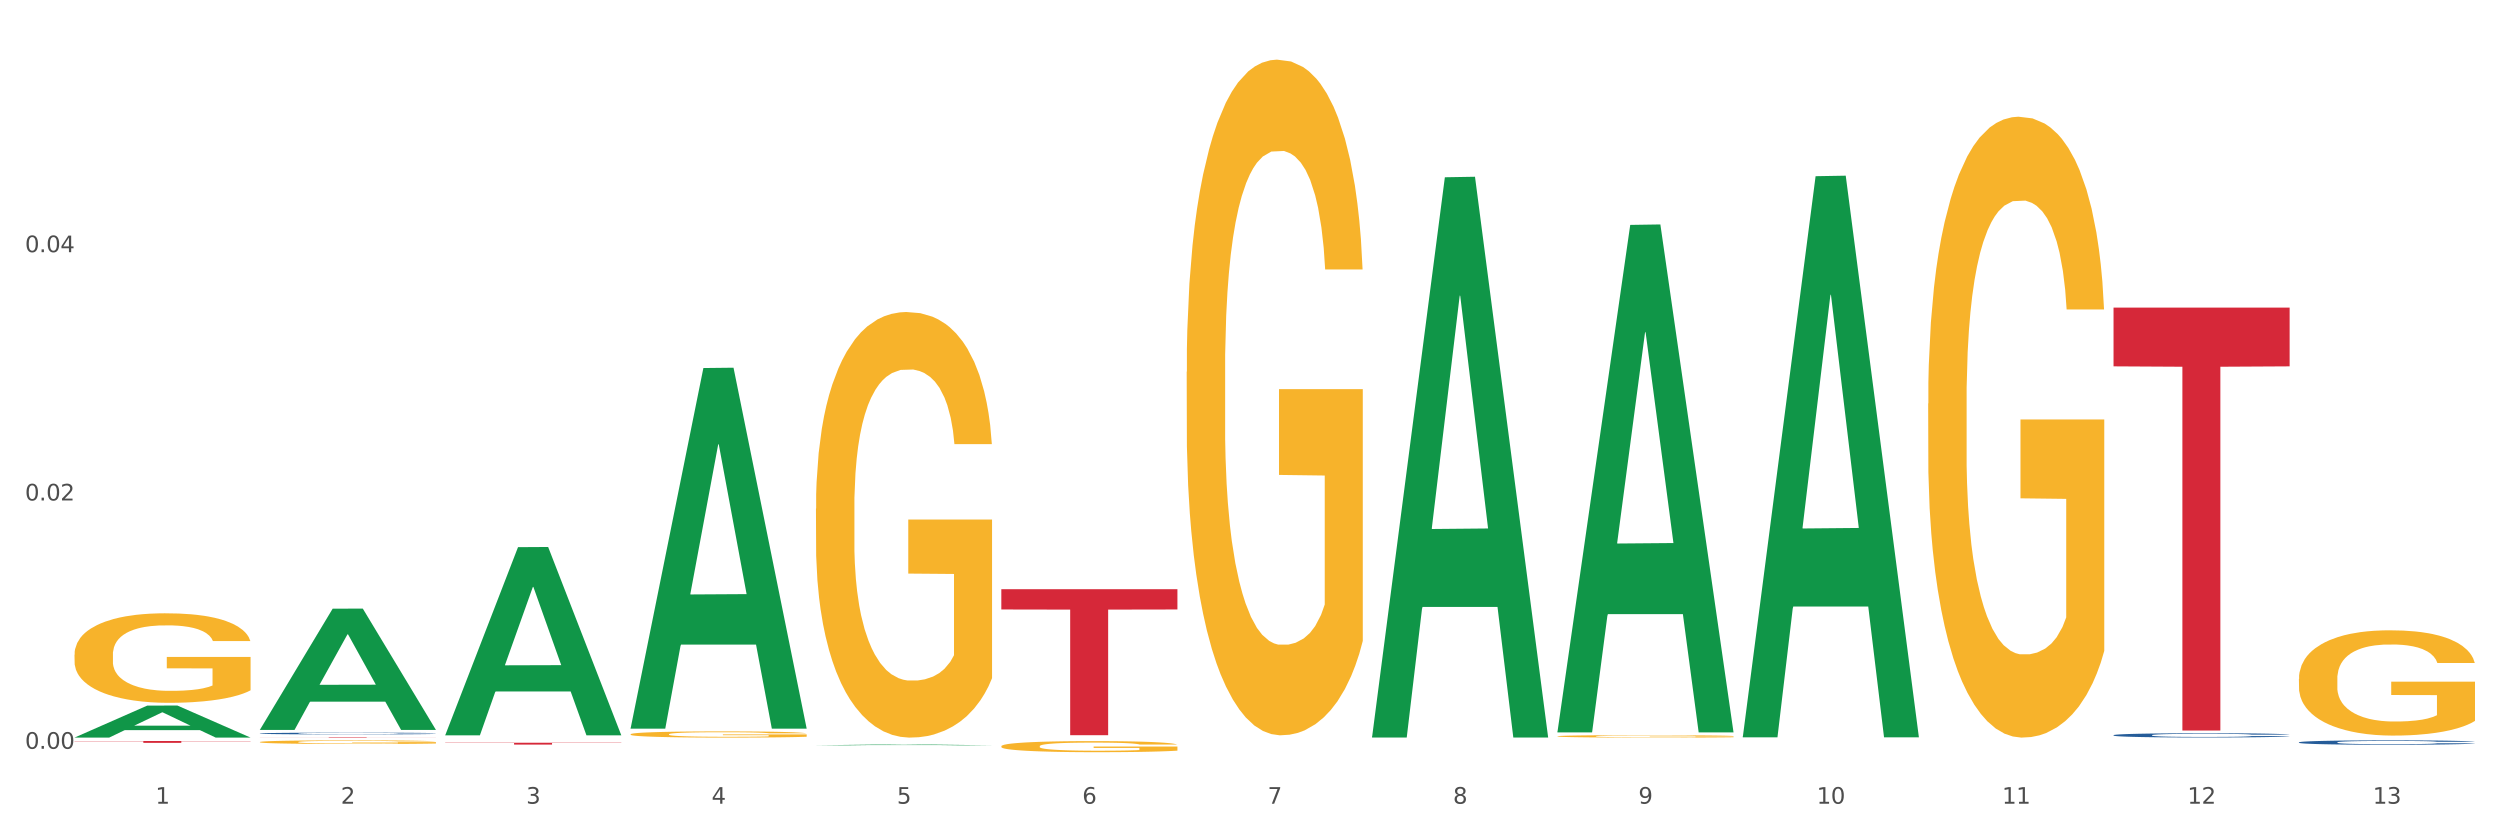 <?xml version="1.0" encoding="utf-8" standalone="no"?>
<!DOCTYPE svg PUBLIC "-//W3C//DTD SVG 1.1//EN"
  "http://www.w3.org/Graphics/SVG/1.1/DTD/svg11.dtd">
<svg xmlns:xlink="http://www.w3.org/1999/xlink" width="1080pt" height="360pt" viewBox="0 0 1080 360" xmlns="http://www.w3.org/2000/svg" version="1.1">
 <rect x="0" y="0" width="1080" height="360" fill="#333333" stroke="none"/>
 <defs>
  <style type="text/css">*{stroke-linejoin: round; stroke-linecap: butt}</style>
 </defs>
 <g id="figure_1">
  <g id="patch_1">
   <path d="M 0 360 
L 1080 360 
L 1080 0 
L 0 0 
z
" style="fill: #ffffff; stroke: #ffffff; stroke-linejoin: miter"/>
  </g>
  <g id="axes_1">
   <g id="matplotlib.axis_1">
    <g id="xtick_1">
     <g id="text_1">
      <!-- 1 -->
      <g style="fill: #4d4d4d" transform="translate(67.159 347.204) scale(0.096 -0.096)">
       <defs>
        <path id="DejaVuSans-31" d="M 794 531 
L 1825 531 
L 1825 4091 
L 703 3866 
L 703 4441 
L 1819 4666 
L 2450 4666 
L 2450 531 
L 3481 531 
L 3481 0 
L 794 0 
L 794 531 
z
" transform="scale(0.016)"/>
       </defs>
       <use xlink:href="#DejaVuSans-31"/>
      </g>
     </g>
    </g>
    <g id="xtick_2">
     <g id="text_2">
      <!-- 2 -->
      <g style="fill: #4d4d4d" transform="translate(147.238 347.204) scale(0.096 -0.096)">
       <defs>
        <path id="DejaVuSans-32" d="M 1228 531 
L 3431 531 
L 3431 0 
L 469 0 
L 469 531 
Q 828 903 1448 1529 
Q 2069 2156 2228 2338 
Q 2531 2678 2651 2914 
Q 2772 3150 2772 3378 
Q 2772 3750 2511 3984 
Q 2250 4219 1831 4219 
Q 1534 4219 1204 4116 
Q 875 4013 500 3803 
L 500 4441 
Q 881 4594 1212 4672 
Q 1544 4750 1819 4750 
Q 2544 4750 2975 4387 
Q 3406 4025 3406 3419 
Q 3406 3131 3298 2873 
Q 3191 2616 2906 2266 
Q 2828 2175 2409 1742 
Q 1991 1309 1228 531 
z
" transform="scale(0.016)"/>
       </defs>
       <use xlink:href="#DejaVuSans-32"/>
      </g>
     </g>
    </g>
    <g id="xtick_3">
     <g id="text_3">
      <!-- 3 -->
      <g style="fill: #4d4d4d" transform="translate(227.317 347.204) scale(0.096 -0.096)">
       <defs>
        <path id="DejaVuSans-33" d="M 2597 2516 
Q 3050 2419 3304 2112 
Q 3559 1806 3559 1356 
Q 3559 666 3084 287 
Q 2609 -91 1734 -91 
Q 1441 -91 1130 -33 
Q 819 25 488 141 
L 488 750 
Q 750 597 1062 519 
Q 1375 441 1716 441 
Q 2309 441 2620 675 
Q 2931 909 2931 1356 
Q 2931 1769 2642 2001 
Q 2353 2234 1838 2234 
L 1294 2234 
L 1294 2753 
L 1863 2753 
Q 2328 2753 2575 2939 
Q 2822 3125 2822 3475 
Q 2822 3834 2567 4026 
Q 2313 4219 1838 4219 
Q 1578 4219 1281 4162 
Q 984 4106 628 3988 
L 628 4550 
Q 988 4650 1302 4700 
Q 1616 4750 1894 4750 
Q 2613 4750 3031 4423 
Q 3450 4097 3450 3541 
Q 3450 3153 3228 2886 
Q 3006 2619 2597 2516 
z
" transform="scale(0.016)"/>
       </defs>
       <use xlink:href="#DejaVuSans-33"/>
      </g>
     </g>
    </g>
    <g id="xtick_4">
     <g id="text_4">
      <!-- 4 -->
      <g style="fill: #4d4d4d" transform="translate(307.396 347.204) scale(0.096 -0.096)">
       <defs>
        <path id="DejaVuSans-34" d="M 2419 4116 
L 825 1625 
L 2419 1625 
L 2419 4116 
z
M 2253 4666 
L 3047 4666 
L 3047 1625 
L 3713 1625 
L 3713 1100 
L 3047 1100 
L 3047 0 
L 2419 0 
L 2419 1100 
L 313 1100 
L 313 1709 
L 2253 4666 
z
" transform="scale(0.016)"/>
       </defs>
       <use xlink:href="#DejaVuSans-34"/>
      </g>
     </g>
    </g>
    <g id="xtick_5">
     <g id="text_5">
      <!-- 5 -->
      <g style="fill: #4d4d4d" transform="translate(387.475 347.204) scale(0.096 -0.096)">
       <defs>
        <path id="DejaVuSans-35" d="M 691 4666 
L 3169 4666 
L 3169 4134 
L 1269 4134 
L 1269 2991 
Q 1406 3038 1543 3061 
Q 1681 3084 1819 3084 
Q 2600 3084 3056 2656 
Q 3513 2228 3513 1497 
Q 3513 744 3044 326 
Q 2575 -91 1722 -91 
Q 1428 -91 1123 -41 
Q 819 9 494 109 
L 494 744 
Q 775 591 1075 516 
Q 1375 441 1709 441 
Q 2250 441 2565 725 
Q 2881 1009 2881 1497 
Q 2881 1984 2565 2268 
Q 2250 2553 1709 2553 
Q 1456 2553 1204 2497 
Q 953 2441 691 2322 
L 691 4666 
z
" transform="scale(0.016)"/>
       </defs>
       <use xlink:href="#DejaVuSans-35"/>
      </g>
     </g>
    </g>
    <g id="xtick_6">
     <g id="text_6">
      <!-- 6 -->
      <g style="fill: #4d4d4d" transform="translate(467.554 347.204) scale(0.096 -0.096)">
       <defs>
        <path id="DejaVuSans-36" d="M 2113 2584 
Q 1688 2584 1439 2293 
Q 1191 2003 1191 1497 
Q 1191 994 1439 701 
Q 1688 409 2113 409 
Q 2538 409 2786 701 
Q 3034 994 3034 1497 
Q 3034 2003 2786 2293 
Q 2538 2584 2113 2584 
z
M 3366 4563 
L 3366 3988 
Q 3128 4100 2886 4159 
Q 2644 4219 2406 4219 
Q 1781 4219 1451 3797 
Q 1122 3375 1075 2522 
Q 1259 2794 1537 2939 
Q 1816 3084 2150 3084 
Q 2853 3084 3261 2657 
Q 3669 2231 3669 1497 
Q 3669 778 3244 343 
Q 2819 -91 2113 -91 
Q 1303 -91 875 529 
Q 447 1150 447 2328 
Q 447 3434 972 4092 
Q 1497 4750 2381 4750 
Q 2619 4750 2861 4703 
Q 3103 4656 3366 4563 
z
" transform="scale(0.016)"/>
       </defs>
       <use xlink:href="#DejaVuSans-36"/>
      </g>
     </g>
    </g>
    <g id="xtick_7">
     <g id="text_7">
      <!-- 7 -->
      <g style="fill: #4d4d4d" transform="translate(547.634 347.204) scale(0.096 -0.096)">
       <defs>
        <path id="DejaVuSans-37" d="M 525 4666 
L 3525 4666 
L 3525 4397 
L 1831 0 
L 1172 0 
L 2766 4134 
L 525 4134 
L 525 4666 
z
" transform="scale(0.016)"/>
       </defs>
       <use xlink:href="#DejaVuSans-37"/>
      </g>
     </g>
    </g>
    <g id="xtick_8">
     <g id="text_8">
      <!-- 8 -->
      <g style="fill: #4d4d4d" transform="translate(627.713 347.204) scale(0.096 -0.096)">
       <defs>
        <path id="DejaVuSans-38" d="M 2034 2216 
Q 1584 2216 1326 1975 
Q 1069 1734 1069 1313 
Q 1069 891 1326 650 
Q 1584 409 2034 409 
Q 2484 409 2743 651 
Q 3003 894 3003 1313 
Q 3003 1734 2745 1975 
Q 2488 2216 2034 2216 
z
M 1403 2484 
Q 997 2584 770 2862 
Q 544 3141 544 3541 
Q 544 4100 942 4425 
Q 1341 4750 2034 4750 
Q 2731 4750 3128 4425 
Q 3525 4100 3525 3541 
Q 3525 3141 3298 2862 
Q 3072 2584 2669 2484 
Q 3125 2378 3379 2068 
Q 3634 1759 3634 1313 
Q 3634 634 3220 271 
Q 2806 -91 2034 -91 
Q 1263 -91 848 271 
Q 434 634 434 1313 
Q 434 1759 690 2068 
Q 947 2378 1403 2484 
z
M 1172 3481 
Q 1172 3119 1398 2916 
Q 1625 2713 2034 2713 
Q 2441 2713 2670 2916 
Q 2900 3119 2900 3481 
Q 2900 3844 2670 4047 
Q 2441 4250 2034 4250 
Q 1625 4250 1398 4047 
Q 1172 3844 1172 3481 
z
" transform="scale(0.016)"/>
       </defs>
       <use xlink:href="#DejaVuSans-38"/>
      </g>
     </g>
    </g>
    <g id="xtick_9">
     <g id="text_9">
      <!-- 9 -->
      <g style="fill: #4d4d4d" transform="translate(707.792 347.204) scale(0.096 -0.096)">
       <defs>
        <path id="DejaVuSans-39" d="M 703 97 
L 703 672 
Q 941 559 1184 500 
Q 1428 441 1663 441 
Q 2288 441 2617 861 
Q 2947 1281 2994 2138 
Q 2813 1869 2534 1725 
Q 2256 1581 1919 1581 
Q 1219 1581 811 2004 
Q 403 2428 403 3163 
Q 403 3881 828 4315 
Q 1253 4750 1959 4750 
Q 2769 4750 3195 4129 
Q 3622 3509 3622 2328 
Q 3622 1225 3098 567 
Q 2575 -91 1691 -91 
Q 1453 -91 1209 -44 
Q 966 3 703 97 
z
M 1959 2075 
Q 2384 2075 2632 2365 
Q 2881 2656 2881 3163 
Q 2881 3666 2632 3958 
Q 2384 4250 1959 4250 
Q 1534 4250 1286 3958 
Q 1038 3666 1038 3163 
Q 1038 2656 1286 2365 
Q 1534 2075 1959 2075 
z
" transform="scale(0.016)"/>
       </defs>
       <use xlink:href="#DejaVuSans-39"/>
      </g>
     </g>
    </g>
    <g id="xtick_10">
     <g id="text_10">
      <!-- 10 -->
      <g style="fill: #4d4d4d" transform="translate(784.817 347.204) scale(0.096 -0.096)">
       <defs>
        <path id="DejaVuSans-30" d="M 2034 4250 
Q 1547 4250 1301 3770 
Q 1056 3291 1056 2328 
Q 1056 1369 1301 889 
Q 1547 409 2034 409 
Q 2525 409 2770 889 
Q 3016 1369 3016 2328 
Q 3016 3291 2770 3770 
Q 2525 4250 2034 4250 
z
M 2034 4750 
Q 2819 4750 3233 4129 
Q 3647 3509 3647 2328 
Q 3647 1150 3233 529 
Q 2819 -91 2034 -91 
Q 1250 -91 836 529 
Q 422 1150 422 2328 
Q 422 3509 836 4129 
Q 1250 4750 2034 4750 
z
" transform="scale(0.016)"/>
       </defs>
       <use xlink:href="#DejaVuSans-31"/>
       <use xlink:href="#DejaVuSans-30" transform="translate(63.623 0)"/>
      </g>
     </g>
    </g>
    <g id="xtick_11">
     <g id="text_11">
      <!-- 11 -->
      <g style="fill: #4d4d4d" transform="translate(864.896 347.204) scale(0.096 -0.096)">
       <use xlink:href="#DejaVuSans-31"/>
       <use xlink:href="#DejaVuSans-31" transform="translate(63.623 0)"/>
      </g>
     </g>
    </g>
    <g id="xtick_12">
     <g id="text_12">
      <!-- 12 -->
      <g style="fill: #4d4d4d" transform="translate(944.975 347.204) scale(0.096 -0.096)">
       <use xlink:href="#DejaVuSans-31"/>
       <use xlink:href="#DejaVuSans-32" transform="translate(63.623 0)"/>
      </g>
     </g>
    </g>
    <g id="xtick_13">
     <g id="text_13">
      <!-- 13 -->
      <g style="fill: #4d4d4d" transform="translate(1025.054 347.204) scale(0.096 -0.096)">
       <use xlink:href="#DejaVuSans-31"/>
       <use xlink:href="#DejaVuSans-33" transform="translate(63.623 0)"/>
      </g>
     </g>
    </g>
    <g id="xtick_14"/>
    <g id="xtick_15"/>
    <g id="xtick_16"/>
    <g id="xtick_17"/>
    <g id="xtick_18"/>
    <g id="xtick_19"/>
    <g id="xtick_20"/>
    <g id="xtick_21"/>
    <g id="xtick_22"/>
    <g id="xtick_23"/>
    <g id="xtick_24"/>
    <g id="xtick_25"/>
   </g>
   <g id="matplotlib.axis_2">
    <g id="ytick_1">
     <g id="text_14">
      <!-- 0.00 -->
      <g style="fill: #4d4d4d" transform="translate(10.8 323.473) scale(0.096 -0.096)">
       <defs>
        <path id="DejaVuSans-2e" d="M 684 794 
L 1344 794 
L 1344 0 
L 684 0 
L 684 794 
z
" transform="scale(0.016)"/>
       </defs>
       <use xlink:href="#DejaVuSans-30"/>
       <use xlink:href="#DejaVuSans-2e" transform="translate(63.623 0)"/>
       <use xlink:href="#DejaVuSans-30" transform="translate(95.41 0)"/>
       <use xlink:href="#DejaVuSans-30" transform="translate(159.033 0)"/>
      </g>
     </g>
    </g>
    <g id="ytick_2">
     <g id="text_15">
      <!-- 0.02 -->
      <g style="fill: #4d4d4d" transform="translate(10.8 216.208) scale(0.096 -0.096)">
       <use xlink:href="#DejaVuSans-30"/>
       <use xlink:href="#DejaVuSans-2e" transform="translate(63.623 0)"/>
       <use xlink:href="#DejaVuSans-30" transform="translate(95.41 0)"/>
       <use xlink:href="#DejaVuSans-32" transform="translate(159.033 0)"/>
      </g>
     </g>
    </g>
    <g id="ytick_3">
     <g id="text_16">
      <!-- 0.04 -->
      <g style="fill: #4d4d4d" transform="translate(10.8 108.943) scale(0.096 -0.096)">
       <use xlink:href="#DejaVuSans-30"/>
       <use xlink:href="#DejaVuSans-2e" transform="translate(63.623 0)"/>
       <use xlink:href="#DejaVuSans-30" transform="translate(95.41 0)"/>
       <use xlink:href="#DejaVuSans-34" transform="translate(159.033 0)"/>
      </g>
     </g>
    </g>
    <g id="ytick_4"/>
    <g id="ytick_5"/>
    <g id="ytick_6"/>
   </g>
   <g id="PolyCollection_1">
    <path d="M 32.175 318.623 
L 32.253 318.61 
L 63.625 304.812 
L 76.644 304.799 
L 108.25 318.649 
L 93.192 318.649 
L 86.369 315.424 
L 53.978 315.424 
L 53.743 315.476 
L 47.155 318.649 
L 32.175 318.649 
L 32.175 318.623 
L 58.056 313.499 
L 82.291 313.486 
L 70.291 307.751 
L 70.134 307.725 
L 69.977 307.764 
L 57.978 313.486 
L 58.056 313.499 
L 32.175 318.623 
z
" clip-path="url(#p5b71a2a56b)" style="fill: #109648"/>
    <path d="M 272.412 317.205 
L 272.502 317.202 
L 272.502 317.114 
L 272.682 317.038 
L 273.58 316.854 
L 274.927 316.702 
L 275.915 316.621 
L 276.903 316.555 
L 278.071 316.488 
L 279.508 316.42 
L 282.113 316.319 
L 283.729 316.268 
L 285.705 316.214 
L 289.298 316.135 
L 291.903 316.091 
L 294.597 316.054 
L 298.998 316.01 
L 301.873 315.991 
L 304.926 315.976 
L 308.609 315.966 
L 311.393 315.964 
L 317.501 315.971 
L 322.71 315.993 
L 325.225 316.01 
L 328.458 316.04 
L 330.165 316.059 
L 332.949 316.098 
L 335.823 316.15 
L 337.799 316.194 
L 340.763 316.277 
L 343.009 316.361 
L 345.075 316.464 
L 346.152 316.535 
L 346.961 316.601 
L 347.679 316.677 
L 348.398 316.797 
L 332.231 316.797 
L 331.602 316.712 
L 330.614 316.631 
L 329.177 316.552 
L 327.919 316.503 
L 325.764 316.442 
L 323.788 316.403 
L 321.722 316.373 
L 319.207 316.349 
L 317.231 316.336 
L 314.447 316.327 
L 308.968 316.329 
L 305.286 316.349 
L 302.771 316.373 
L 301.154 316.395 
L 299.717 316.42 
L 298.1 316.454 
L 296.214 316.506 
L 294.867 316.552 
L 293.52 316.611 
L 292.442 316.67 
L 291.454 316.739 
L 290.645 316.812 
L 290.017 316.888 
L 289.478 316.981 
L 289.029 317.136 
L 289.029 317.472 
L 289.208 317.548 
L 289.657 317.648 
L 290.196 317.724 
L 291.094 317.815 
L 291.903 317.877 
L 293.43 317.965 
L 295.136 318.038 
L 296.483 318.085 
L 297.831 318.124 
L 300.166 318.178 
L 302.771 318.222 
L 305.016 318.249 
L 308.07 318.274 
L 310.136 318.284 
L 311.932 318.289 
L 316.333 318.289 
L 319.477 318.281 
L 322.98 318.264 
L 325.674 318.242 
L 327.919 318.215 
L 330.434 318.171 
L 332.051 318.129 
L 332.051 317.617 
L 312.291 317.614 
L 312.291 317.273 
L 348.488 317.273 
L 348.488 318.274 
L 346.961 318.325 
L 345.254 318.372 
L 343.458 318.414 
L 340.763 318.465 
L 337.53 318.514 
L 334.656 318.548 
L 331.602 318.578 
L 328.009 318.605 
L 323.339 318.629 
L 320.465 318.639 
L 316.872 318.647 
L 312.651 318.649 
L 308.968 318.644 
L 305.375 318.632 
L 301.603 318.61 
L 297.921 318.578 
L 295.136 318.546 
L 292.352 318.507 
L 289.388 318.455 
L 287.053 318.406 
L 285.256 318.362 
L 283.28 318.306 
L 281.125 318.232 
L 279.508 318.166 
L 278.071 318.097 
L 276.544 318.009 
L 275.466 317.933 
L 274.388 317.837 
L 273.76 317.766 
L 273.041 317.656 
L 272.502 317.501 
L 272.412 317.205 
z
" clip-path="url(#p5b71a2a56b)" style="fill: #f7b32b"/>
    <path d="M 352.492 219.747 
L 352.581 219.579 
L 352.581 213.534 
L 352.761 208.329 
L 353.659 195.735 
L 355.006 185.324 
L 355.994 179.783 
L 356.982 175.249 
L 358.15 170.716 
L 359.587 166.014 
L 362.192 159.129 
L 363.809 155.603 
L 365.785 151.909 
L 369.377 146.536 
L 371.982 143.513 
L 374.676 140.995 
L 379.078 137.972 
L 381.952 136.629 
L 385.005 135.621 
L 388.688 134.95 
L 391.472 134.782 
L 397.58 135.286 
L 402.789 136.797 
L 405.304 137.972 
L 408.538 139.987 
L 410.244 141.33 
L 413.028 144.017 
L 415.903 147.543 
L 417.879 150.566 
L 420.843 156.275 
L 423.088 161.984 
L 425.154 169.037 
L 426.232 173.906 
L 427.04 178.44 
L 427.758 183.645 
L 428.477 191.873 
L 412.31 191.873 
L 411.681 185.996 
L 410.693 180.455 
L 409.256 175.081 
L 407.999 171.723 
L 405.843 167.525 
L 403.867 164.839 
L 401.801 162.824 
L 399.286 161.144 
L 397.31 160.305 
L 394.526 159.633 
L 389.047 159.801 
L 385.365 161.144 
L 382.85 162.824 
L 381.233 164.335 
L 379.796 166.014 
L 378.179 168.365 
L 376.293 171.891 
L 374.946 175.081 
L 373.599 179.111 
L 372.521 183.141 
L 371.533 187.843 
L 370.724 192.88 
L 370.096 198.086 
L 369.557 204.467 
L 369.108 215.045 
L 369.108 238.05 
L 369.287 243.255 
L 369.737 250.14 
L 370.275 255.345 
L 371.174 261.558 
L 371.982 265.756 
L 373.509 271.801 
L 375.215 276.838 
L 376.563 280.029 
L 377.91 282.715 
L 380.245 286.409 
L 382.85 289.432 
L 385.095 291.279 
L 388.149 292.958 
L 390.215 293.63 
L 392.011 293.965 
L 396.412 293.965 
L 399.556 293.462 
L 403.059 292.286 
L 405.753 290.775 
L 407.999 288.928 
L 410.514 285.906 
L 412.13 283.051 
L 412.13 247.957 
L 392.37 247.789 
L 392.37 224.449 
L 428.567 224.449 
L 428.567 292.958 
L 427.04 296.484 
L 425.333 299.675 
L 423.537 302.529 
L 420.843 306.055 
L 417.609 309.414 
L 414.735 311.765 
L 411.681 313.78 
L 408.088 315.627 
L 403.418 317.306 
L 400.544 317.977 
L 396.951 318.481 
L 392.73 318.649 
L 389.047 318.313 
L 385.455 317.474 
L 381.682 315.962 
L 378 313.78 
L 375.215 311.597 
L 372.431 308.91 
L 369.467 305.384 
L 367.132 302.025 
L 365.335 299.003 
L 363.359 295.141 
L 361.204 290.103 
L 359.587 285.57 
L 358.15 280.868 
L 356.623 274.823 
L 355.545 269.618 
L 354.468 263.069 
L 353.839 258.2 
L 353.12 250.643 
L 352.581 240.065 
L 352.492 219.747 
z
" clip-path="url(#p5b71a2a56b)" style="fill: #f7b32b"/>
    <path d="M 432.571 322.373 
L 432.661 322.368 
L 432.661 322.211 
L 432.84 322.075 
L 433.738 321.747 
L 435.086 321.476 
L 436.074 321.331 
L 437.062 321.213 
L 438.229 321.095 
L 439.666 320.972 
L 442.271 320.793 
L 443.888 320.701 
L 445.864 320.605 
L 449.456 320.465 
L 452.061 320.386 
L 454.756 320.321 
L 459.157 320.242 
L 462.031 320.207 
L 465.085 320.181 
L 468.767 320.163 
L 471.551 320.159 
L 477.659 320.172 
L 482.868 320.211 
L 485.383 320.242 
L 488.617 320.294 
L 490.323 320.329 
L 493.108 320.399 
L 495.982 320.491 
L 497.958 320.57 
L 500.922 320.719 
L 503.167 320.867 
L 505.233 321.051 
L 506.311 321.178 
L 507.119 321.296 
L 507.838 321.432 
L 508.556 321.646 
L 492.389 321.646 
L 491.76 321.493 
L 490.772 321.349 
L 489.335 321.209 
L 488.078 321.121 
L 485.922 321.012 
L 483.946 320.942 
L 481.88 320.889 
L 479.366 320.846 
L 477.39 320.824 
L 474.605 320.806 
L 469.126 320.811 
L 465.444 320.846 
L 462.929 320.889 
L 461.312 320.929 
L 459.875 320.972 
L 458.258 321.034 
L 456.372 321.126 
L 455.025 321.209 
L 453.678 321.314 
L 452.6 321.419 
L 451.612 321.541 
L 450.804 321.673 
L 450.175 321.808 
L 449.636 321.974 
L 449.187 322.25 
L 449.187 322.849 
L 449.367 322.985 
L 449.816 323.164 
L 450.355 323.3 
L 451.253 323.462 
L 452.061 323.571 
L 453.588 323.729 
L 455.295 323.86 
L 456.642 323.943 
L 457.989 324.013 
L 460.324 324.109 
L 462.929 324.188 
L 465.174 324.236 
L 468.228 324.28 
L 470.294 324.298 
L 472.09 324.306 
L 476.491 324.306 
L 479.635 324.293 
L 483.138 324.263 
L 485.832 324.223 
L 488.078 324.175 
L 490.593 324.096 
L 492.209 324.022 
L 492.209 323.108 
L 472.45 323.103 
L 472.45 322.495 
L 508.646 322.495 
L 508.646 324.28 
L 507.119 324.372 
L 505.413 324.455 
L 503.616 324.529 
L 500.922 324.621 
L 497.688 324.709 
L 494.814 324.77 
L 491.76 324.823 
L 488.168 324.871 
L 483.497 324.914 
L 480.623 324.932 
L 477.03 324.945 
L 472.809 324.95 
L 469.126 324.941 
L 465.534 324.919 
L 461.761 324.879 
L 458.079 324.823 
L 455.295 324.766 
L 452.51 324.696 
L 449.546 324.604 
L 447.211 324.516 
L 445.415 324.438 
L 443.439 324.337 
L 441.283 324.206 
L 439.666 324.088 
L 438.229 323.965 
L 436.702 323.808 
L 435.625 323.672 
L 434.547 323.501 
L 433.918 323.374 
L 433.199 323.178 
L 432.661 322.902 
L 432.571 322.373 
z
" clip-path="url(#p5b71a2a56b)" style="fill: #f7b32b"/>
    <path d="M 512.65 160.647 
L 512.74 160.38 
L 512.74 150.783 
L 512.919 142.52 
L 513.818 122.526 
L 515.165 105.999 
L 516.153 97.202 
L 517.141 90.004 
L 518.308 82.807 
L 519.745 75.343 
L 522.35 64.413 
L 523.967 58.815 
L 525.943 52.95 
L 529.536 44.42 
L 532.14 39.621 
L 534.835 35.623 
L 539.236 30.824 
L 542.11 28.692 
L 545.164 27.092 
L 548.846 26.026 
L 551.631 25.759 
L 557.738 26.559 
L 562.948 28.958 
L 565.462 30.824 
L 568.696 34.023 
L 570.402 36.156 
L 573.187 40.421 
L 576.061 46.019 
L 578.037 50.818 
L 581.001 59.881 
L 583.246 68.945 
L 585.312 80.141 
L 586.39 87.872 
L 587.198 95.069 
L 587.917 103.333 
L 588.635 116.395 
L 572.468 116.395 
L 571.839 107.065 
L 570.851 98.268 
L 569.414 89.738 
L 568.157 84.406 
L 566.001 77.742 
L 564.025 73.476 
L 561.96 70.278 
L 559.445 67.612 
L 557.469 66.279 
L 554.684 65.213 
L 549.206 65.479 
L 545.523 67.612 
L 543.008 70.278 
L 541.391 72.677 
L 539.954 75.343 
L 538.338 79.075 
L 536.451 84.673 
L 535.104 89.738 
L 533.757 96.135 
L 532.679 102.533 
L 531.691 109.997 
L 530.883 117.995 
L 530.254 126.258 
L 529.715 136.388 
L 529.266 153.183 
L 529.266 189.703 
L 529.446 197.967 
L 529.895 208.897 
L 530.434 217.161 
L 531.332 227.024 
L 532.14 233.688 
L 533.667 243.285 
L 535.374 251.282 
L 536.721 256.347 
L 538.068 260.612 
L 540.403 266.477 
L 543.008 271.275 
L 545.254 274.208 
L 548.307 276.873 
L 550.373 277.94 
L 552.169 278.473 
L 556.571 278.473 
L 559.714 277.673 
L 563.217 275.807 
L 565.912 273.408 
L 568.157 270.476 
L 570.672 265.677 
L 572.289 261.146 
L 572.289 205.431 
L 552.529 205.165 
L 552.529 168.111 
L 588.725 168.111 
L 588.725 276.873 
L 587.198 282.472 
L 585.492 287.537 
L 583.695 292.068 
L 581.001 297.666 
L 577.767 302.998 
L 574.893 306.73 
L 571.839 309.929 
L 568.247 312.861 
L 563.576 315.527 
L 560.702 316.593 
L 557.109 317.393 
L 552.888 317.66 
L 549.206 317.126 
L 545.613 315.794 
L 541.841 313.394 
L 538.158 309.929 
L 535.374 306.463 
L 532.589 302.198 
L 529.625 296.6 
L 527.29 291.269 
L 525.494 286.47 
L 523.518 280.339 
L 521.362 272.342 
L 519.745 265.144 
L 518.308 257.68 
L 516.781 248.083 
L 515.704 239.82 
L 514.626 229.423 
L 513.997 221.692 
L 513.279 209.697 
L 512.74 192.902 
L 512.65 160.647 
z
" clip-path="url(#p5b71a2a56b)" style="fill: #f7b32b"/>
    <path d="M 672.808 318.069 
L 672.898 318.068 
L 672.898 318.033 
L 673.078 318.002 
L 673.976 317.928 
L 675.323 317.867 
L 676.311 317.835 
L 677.299 317.808 
L 678.467 317.782 
L 679.904 317.754 
L 682.508 317.714 
L 684.125 317.693 
L 686.101 317.671 
L 689.694 317.64 
L 692.299 317.622 
L 694.993 317.607 
L 699.394 317.59 
L 702.268 317.582 
L 705.322 317.576 
L 709.005 317.572 
L 711.789 317.571 
L 717.896 317.574 
L 723.106 317.583 
L 725.621 317.59 
L 728.854 317.601 
L 730.561 317.609 
L 733.345 317.625 
L 736.219 317.646 
L 738.195 317.664 
L 741.159 317.697 
L 743.405 317.73 
L 745.47 317.772 
L 746.548 317.8 
L 747.357 317.827 
L 748.075 317.857 
L 748.794 317.906 
L 732.626 317.906 
L 731.998 317.871 
L 731.01 317.839 
L 729.573 317.807 
L 728.315 317.788 
L 726.16 317.763 
L 724.184 317.747 
L 722.118 317.735 
L 719.603 317.726 
L 717.627 317.721 
L 714.843 317.717 
L 709.364 317.718 
L 705.681 317.726 
L 703.166 317.735 
L 701.55 317.744 
L 700.113 317.754 
L 698.496 317.768 
L 696.61 317.789 
L 695.263 317.807 
L 693.915 317.831 
L 692.837 317.855 
L 691.849 317.882 
L 691.041 317.912 
L 690.412 317.942 
L 689.873 317.98 
L 689.424 318.042 
L 689.424 318.176 
L 689.604 318.207 
L 690.053 318.247 
L 690.592 318.278 
L 691.49 318.314 
L 692.299 318.339 
L 693.825 318.374 
L 695.532 318.404 
L 696.879 318.423 
L 698.226 318.438 
L 700.562 318.46 
L 703.166 318.478 
L 705.412 318.489 
L 708.466 318.498 
L 710.531 318.502 
L 712.328 318.504 
L 716.729 318.504 
L 719.872 318.501 
L 723.375 318.494 
L 726.07 318.486 
L 728.315 318.475 
L 730.83 318.457 
L 732.447 318.44 
L 732.447 318.235 
L 712.687 318.234 
L 712.687 318.097 
L 748.883 318.097 
L 748.883 318.498 
L 747.357 318.519 
L 745.65 318.538 
L 743.854 318.555 
L 741.159 318.575 
L 737.926 318.595 
L 735.052 318.609 
L 731.998 318.62 
L 728.405 318.631 
L 723.735 318.641 
L 720.86 318.645 
L 717.268 318.648 
L 713.046 318.649 
L 709.364 318.647 
L 705.771 318.642 
L 701.999 318.633 
L 698.316 318.62 
L 695.532 318.608 
L 692.748 318.592 
L 689.784 318.571 
L 687.448 318.552 
L 685.652 318.534 
L 683.676 318.511 
L 681.52 318.482 
L 679.904 318.455 
L 678.467 318.428 
L 676.94 318.392 
L 675.862 318.362 
L 674.784 318.323 
L 674.155 318.295 
L 673.437 318.25 
L 672.898 318.188 
L 672.808 318.069 
z
" clip-path="url(#p5b71a2a56b)" style="fill: #f7b32b"/>
    <path d="M 832.967 174.364 
L 833.056 174.119 
L 833.056 165.3 
L 833.236 157.706 
L 834.134 139.334 
L 835.481 124.146 
L 836.469 116.062 
L 837.457 109.448 
L 838.625 102.834 
L 840.062 95.975 
L 842.667 85.932 
L 844.283 80.787 
L 846.259 75.398 
L 849.852 67.559 
L 852.457 63.15 
L 855.151 59.476 
L 859.552 55.066 
L 862.427 53.106 
L 865.48 51.637 
L 869.163 50.657 
L 871.947 50.412 
L 878.055 51.147 
L 883.264 53.351 
L 885.779 55.066 
L 889.012 58.006 
L 890.719 59.965 
L 893.503 63.885 
L 896.377 69.029 
L 898.353 73.438 
L 901.317 81.767 
L 903.563 90.096 
L 905.629 100.385 
L 906.706 107.489 
L 907.515 114.103 
L 908.233 121.696 
L 908.952 133.7 
L 892.785 133.7 
L 892.156 125.126 
L 891.168 117.042 
L 889.731 109.203 
L 888.474 104.304 
L 886.318 98.18 
L 884.342 94.26 
L 882.276 91.321 
L 879.761 88.871 
L 877.785 87.646 
L 875.001 86.667 
L 869.522 86.912 
L 865.84 88.871 
L 863.325 91.321 
L 861.708 93.526 
L 860.271 95.975 
L 858.654 99.405 
L 856.768 104.549 
L 855.421 109.203 
L 854.074 115.082 
L 852.996 120.962 
L 852.008 127.821 
L 851.199 135.169 
L 850.571 142.763 
L 850.032 152.072 
L 849.583 167.505 
L 849.583 201.065 
L 849.762 208.659 
L 850.211 218.702 
L 850.75 226.296 
L 851.648 235.36 
L 852.457 241.484 
L 853.984 250.303 
L 855.69 257.652 
L 857.038 262.306 
L 858.385 266.225 
L 860.72 271.615 
L 863.325 276.024 
L 865.57 278.719 
L 868.624 281.168 
L 870.69 282.148 
L 872.486 282.638 
L 876.887 282.638 
L 880.031 281.903 
L 883.534 280.188 
L 886.228 277.984 
L 888.474 275.289 
L 890.988 270.88 
L 892.605 266.715 
L 892.605 215.518 
L 872.845 215.273 
L 872.845 181.223 
L 909.042 181.223 
L 909.042 281.168 
L 907.515 286.312 
L 905.808 290.967 
L 904.012 295.131 
L 901.317 300.275 
L 898.084 305.175 
L 895.21 308.604 
L 892.156 311.544 
L 888.563 314.238 
L 883.893 316.688 
L 881.019 317.668 
L 877.426 318.403 
L 873.205 318.648 
L 869.522 318.158 
L 865.929 316.933 
L 862.157 314.728 
L 858.475 311.544 
L 855.69 308.359 
L 852.906 304.44 
L 849.942 299.296 
L 847.607 294.396 
L 845.81 289.987 
L 843.834 284.353 
L 841.679 277.004 
L 840.062 270.39 
L 838.625 263.531 
L 837.098 254.712 
L 836.02 247.118 
L 834.942 237.565 
L 834.314 230.461 
L 833.595 219.437 
L 833.056 204.004 
L 832.967 174.364 
z
" clip-path="url(#p5b71a2a56b)" style="fill: #f7b32b"/>
    <path d="M 993.125 293.31 
L 993.215 293.268 
L 993.215 291.772 
L 993.394 290.485 
L 994.292 287.369 
L 995.64 284.793 
L 996.628 283.422 
L 997.616 282.3 
L 998.783 281.179 
L 1000.22 280.015 
L 1002.825 278.312 
L 1004.442 277.44 
L 1006.418 276.526 
L 1010.01 275.196 
L 1012.615 274.449 
L 1015.31 273.825 
L 1019.711 273.078 
L 1022.585 272.745 
L 1025.639 272.496 
L 1029.321 272.33 
L 1032.105 272.288 
L 1038.213 272.413 
L 1043.422 272.787 
L 1045.937 273.078 
L 1049.171 273.576 
L 1050.877 273.908 
L 1053.662 274.573 
L 1056.536 275.446 
L 1058.512 276.193 
L 1061.476 277.606 
L 1063.721 279.018 
L 1065.787 280.763 
L 1066.865 281.968 
L 1067.673 283.09 
L 1068.392 284.378 
L 1069.11 286.413 
L 1052.943 286.413 
L 1052.314 284.959 
L 1051.326 283.588 
L 1049.889 282.259 
L 1048.632 281.428 
L 1046.476 280.389 
L 1044.5 279.725 
L 1042.434 279.226 
L 1039.92 278.811 
L 1037.944 278.603 
L 1035.159 278.437 
L 1029.68 278.478 
L 1025.998 278.811 
L 1023.483 279.226 
L 1021.866 279.6 
L 1020.429 280.015 
L 1018.813 280.597 
L 1016.926 281.469 
L 1015.579 282.259 
L 1014.232 283.256 
L 1013.154 284.253 
L 1012.166 285.416 
L 1011.358 286.662 
L 1010.729 287.95 
L 1010.19 289.529 
L 1009.741 292.146 
L 1009.741 297.838 
L 1009.921 299.126 
L 1010.37 300.829 
L 1010.909 302.117 
L 1011.807 303.654 
L 1012.615 304.693 
L 1014.142 306.188 
L 1015.849 307.434 
L 1017.196 308.224 
L 1018.543 308.889 
L 1020.878 309.802 
L 1023.483 310.55 
L 1025.728 311.007 
L 1028.782 311.423 
L 1030.848 311.589 
L 1032.644 311.672 
L 1037.045 311.672 
L 1040.189 311.547 
L 1043.692 311.257 
L 1046.386 310.883 
L 1048.632 310.426 
L 1051.147 309.678 
L 1052.763 308.972 
L 1052.763 300.289 
L 1033.004 300.247 
L 1033.004 294.473 
L 1069.2 294.473 
L 1069.2 311.423 
L 1067.673 312.295 
L 1065.967 313.084 
L 1064.17 313.791 
L 1061.476 314.663 
L 1058.242 315.494 
L 1055.368 316.076 
L 1052.314 316.574 
L 1048.722 317.031 
L 1044.051 317.447 
L 1041.177 317.613 
L 1037.584 317.737 
L 1033.363 317.779 
L 1029.68 317.696 
L 1026.088 317.488 
L 1022.315 317.114 
L 1018.633 316.574 
L 1015.849 316.034 
L 1013.064 315.369 
L 1010.1 314.497 
L 1007.765 313.666 
L 1005.969 312.918 
L 1003.993 311.963 
L 1001.837 310.716 
L 1000.22 309.595 
L 998.783 308.432 
L 997.256 306.936 
L 996.179 305.648 
L 995.101 304.028 
L 994.472 302.823 
L 993.754 300.954 
L 993.215 298.336 
L 993.125 293.31 
z
" clip-path="url(#p5b71a2a56b)" style="fill: #f7b32b"/>
    <path d="M 993.125 320.683 
L 993.215 320.682 
L 993.215 320.633 
L 993.485 320.567 
L 994.474 320.444 
L 995.733 320.352 
L 997.891 320.244 
L 999.06 320.199 
L 1000.588 320.148 
L 1003.736 320.066 
L 1007.333 319.996 
L 1009.851 319.958 
L 1011.739 319.933 
L 1015.965 319.89 
L 1018.393 319.871 
L 1020.911 319.855 
L 1023.069 319.844 
L 1026.666 319.832 
L 1029.544 319.827 
L 1032.871 319.825 
L 1035.659 319.827 
L 1039.345 319.834 
L 1044.741 319.855 
L 1046.809 319.867 
L 1049.597 319.888 
L 1052.474 319.916 
L 1054.812 319.944 
L 1057.51 319.984 
L 1060.298 320.036 
L 1062.995 320.103 
L 1064.884 320.164 
L 1066.412 320.228 
L 1067.761 320.307 
L 1068.75 320.392 
L 1069.2 320.464 
L 1052.744 320.464 
L 1052.294 320.399 
L 1051.395 320.329 
L 1050.496 320.282 
L 1049.507 320.244 
L 1047.978 320.2 
L 1046.629 320.172 
L 1044.381 320.139 
L 1042.313 320.118 
L 1040.604 320.106 
L 1038.536 320.096 
L 1034.13 320.085 
L 1030.983 320.085 
L 1029.004 320.089 
L 1026.576 320.097 
L 1024.508 320.11 
L 1022.08 320.131 
L 1020.192 320.153 
L 1018.303 320.183 
L 1017.224 320.204 
L 1015.606 320.242 
L 1014.527 320.274 
L 1013.088 320.328 
L 1012.278 320.366 
L 1010.84 320.465 
L 1010.21 320.539 
L 1009.94 320.589 
L 1009.761 320.645 
L 1009.761 320.917 
L 1010.3 321.039 
L 1010.75 321.092 
L 1011.469 321.151 
L 1012.818 321.228 
L 1014.796 321.303 
L 1016.865 321.357 
L 1018.573 321.39 
L 1020.192 321.414 
L 1021.81 321.433 
L 1023.789 321.451 
L 1025.407 321.461 
L 1027.835 321.472 
L 1030.713 321.477 
L 1032.961 321.477 
L 1037.547 321.468 
L 1039.615 321.46 
L 1041.594 321.447 
L 1043.752 321.428 
L 1045.46 321.407 
L 1046.449 321.392 
L 1048.068 321.358 
L 1049.327 321.324 
L 1050.406 321.283 
L 1051.125 321.249 
L 1051.935 321.196 
L 1052.564 321.137 
L 1052.744 321.105 
L 1069.2 321.105 
L 1068.84 321.168 
L 1068.211 321.229 
L 1066.952 321.311 
L 1065.963 321.358 
L 1064.434 321.416 
L 1062.815 321.465 
L 1060.567 321.519 
L 1058.499 321.559 
L 1056.341 321.594 
L 1054.003 321.625 
L 1049.777 321.669 
L 1048.248 321.681 
L 1045.011 321.702 
L 1042.493 321.714 
L 1038.806 321.726 
L 1035.029 321.733 
L 1031.072 321.735 
L 1027.565 321.732 
L 1023.699 321.721 
L 1021.271 321.711 
L 1018.573 321.695 
L 1015.426 321.671 
L 1012.458 321.641 
L 1009.671 321.606 
L 1007.063 321.566 
L 1004.635 321.521 
L 1001.488 321.446 
L 999.15 321.372 
L 997.441 321.304 
L 996.272 321.247 
L 995.103 321.174 
L 994.474 321.123 
L 993.485 321.001 
L 993.125 320.887 
L 993.125 320.683 
z
" clip-path="url(#p5b71a2a56b)" style="fill: #255c99"/>
    <path d="M 913.046 317.584 
L 913.136 317.583 
L 913.136 317.536 
L 913.405 317.472 
L 914.395 317.354 
L 915.653 317.265 
L 917.812 317.16 
L 918.981 317.117 
L 920.509 317.068 
L 923.657 316.989 
L 927.254 316.922 
L 929.771 316.885 
L 931.66 316.861 
L 935.886 316.819 
L 938.314 316.8 
L 940.832 316.785 
L 942.99 316.775 
L 946.587 316.763 
L 949.465 316.758 
L 952.792 316.757 
L 955.579 316.758 
L 959.266 316.765 
L 964.662 316.785 
L 966.73 316.797 
L 969.518 316.817 
L 972.395 316.844 
L 974.733 316.871 
L 977.431 316.91 
L 980.218 316.96 
L 982.916 317.024 
L 984.805 317.083 
L 986.333 317.145 
L 987.682 317.221 
L 988.671 317.303 
L 989.121 317.372 
L 972.665 317.372 
L 972.215 317.31 
L 971.316 317.243 
L 970.417 317.197 
L 969.428 317.16 
L 967.899 317.118 
L 966.55 317.091 
L 964.302 317.06 
L 962.234 317.039 
L 960.525 317.028 
L 958.457 317.017 
L 954.051 317.007 
L 950.903 317.007 
L 948.925 317.011 
L 946.497 317.019 
L 944.429 317.031 
L 942.001 317.051 
L 940.113 317.073 
L 938.224 317.102 
L 937.145 317.122 
L 935.527 317.159 
L 934.447 317.189 
L 933.009 317.241 
L 932.199 317.278 
L 930.761 317.374 
L 930.131 317.445 
L 929.861 317.494 
L 929.681 317.547 
L 929.681 317.81 
L 930.221 317.928 
L 930.671 317.978 
L 931.39 318.035 
L 932.739 318.109 
L 934.717 318.182 
L 936.785 318.234 
L 938.494 318.266 
L 940.113 318.289 
L 941.731 318.308 
L 943.71 318.325 
L 945.328 318.335 
L 947.756 318.345 
L 950.634 318.35 
L 952.882 318.35 
L 957.468 318.341 
L 959.536 318.333 
L 961.514 318.321 
L 963.673 318.303 
L 965.381 318.283 
L 966.37 318.267 
L 967.989 318.235 
L 969.248 318.202 
L 970.327 318.163 
L 971.046 318.129 
L 971.856 318.079 
L 972.485 318.022 
L 972.665 317.991 
L 989.121 317.991 
L 988.761 318.052 
L 988.132 318.111 
L 986.873 318.19 
L 985.884 318.235 
L 984.355 318.291 
L 982.736 318.338 
L 980.488 318.39 
L 978.42 318.429 
L 976.262 318.463 
L 973.924 318.493 
L 969.697 318.535 
L 968.169 318.547 
L 964.931 318.567 
L 962.414 318.579 
L 958.727 318.59 
L 954.95 318.597 
L 950.993 318.599 
L 947.486 318.595 
L 943.62 318.585 
L 941.192 318.575 
L 938.494 318.56 
L 935.347 318.537 
L 932.379 318.508 
L 929.592 318.474 
L 926.984 318.436 
L 924.556 318.392 
L 921.409 318.32 
L 919.071 318.249 
L 917.362 318.183 
L 916.193 318.128 
L 915.024 318.057 
L 914.395 318.008 
L 913.405 317.891 
L 913.046 317.781 
L 913.046 317.584 
z
" clip-path="url(#p5b71a2a56b)" style="fill: #255c99"/>
    <path d="M 112.254 316.847 
L 112.344 316.847 
L 112.344 316.827 
L 112.614 316.801 
L 113.603 316.752 
L 114.862 316.715 
L 117.02 316.672 
L 118.189 316.654 
L 119.718 316.634 
L 122.865 316.601 
L 126.462 316.573 
L 128.98 316.558 
L 130.868 316.548 
L 135.095 316.531 
L 137.523 316.523 
L 140.04 316.517 
L 142.199 316.513 
L 145.796 316.508 
L 148.673 316.506 
L 152 316.505 
L 154.788 316.506 
L 158.475 316.509 
L 163.87 316.517 
L 165.938 316.522 
L 168.726 316.53 
L 171.604 316.541 
L 173.942 316.552 
L 176.639 316.568 
L 179.427 316.589 
L 182.125 316.616 
L 184.013 316.64 
L 185.542 316.666 
L 186.891 316.697 
L 187.88 316.731 
L 188.329 316.76 
L 171.873 316.76 
L 171.424 316.734 
L 170.525 316.706 
L 169.625 316.687 
L 168.636 316.672 
L 167.107 316.655 
L 165.759 316.643 
L 163.51 316.63 
L 161.442 316.622 
L 159.734 316.617 
L 157.665 316.613 
L 153.259 316.609 
L 150.112 316.609 
L 148.134 316.61 
L 145.706 316.614 
L 143.637 316.618 
L 141.209 316.627 
L 139.321 316.636 
L 137.433 316.648 
L 136.354 316.656 
L 134.735 316.671 
L 133.656 316.684 
L 132.217 316.705 
L 131.408 316.721 
L 129.969 316.76 
L 129.34 316.79 
L 129.07 316.81 
L 128.89 316.832 
L 128.89 316.94 
L 129.43 316.989 
L 129.879 317.01 
L 130.599 317.034 
L 131.947 317.064 
L 133.926 317.094 
L 135.994 317.116 
L 137.702 317.129 
L 139.321 317.139 
L 140.94 317.146 
L 142.918 317.153 
L 144.537 317.157 
L 146.965 317.162 
L 149.842 317.164 
L 152.09 317.164 
L 156.676 317.16 
L 158.745 317.157 
L 160.723 317.152 
L 162.881 317.144 
L 164.59 317.136 
L 165.579 317.13 
L 167.197 317.116 
L 168.456 317.103 
L 169.535 317.087 
L 170.255 317.073 
L 171.064 317.052 
L 171.694 317.028 
L 171.873 317.016 
L 188.329 317.016 
L 187.97 317.041 
L 187.34 317.065 
L 186.081 317.098 
L 185.092 317.116 
L 183.563 317.139 
L 181.945 317.159 
L 179.697 317.18 
L 177.628 317.196 
L 175.47 317.21 
L 173.132 317.223 
L 168.906 317.24 
L 167.377 317.245 
L 164.14 317.253 
L 161.622 317.258 
L 157.935 317.263 
L 154.158 317.266 
L 150.202 317.267 
L 146.695 317.265 
L 142.828 317.261 
L 140.4 317.257 
L 137.702 317.251 
L 134.555 317.241 
L 131.588 317.229 
L 128.8 317.215 
L 126.192 317.199 
L 123.764 317.181 
L 120.617 317.151 
L 118.279 317.122 
L 116.57 317.095 
L 115.401 317.072 
L 114.232 317.043 
L 113.603 317.023 
L 112.614 316.974 
L 112.254 316.929 
L 112.254 316.847 
z
" clip-path="url(#p5b71a2a56b)" style="fill: #255c99"/>
    <path d="M 32.175 320.117 
L 108.25 320.117 
L 108.25 320.228 
L 78.325 320.229 
L 78.325 320.914 
L 61.92 320.914 
L 61.92 320.229 
L 32.175 320.228 
L 32.175 320.118 
L 32.175 320.117 
z
" clip-path="url(#p5b71a2a56b)" style="fill: #d62839"/>
    <path d="M 112.254 320.558 
L 112.344 320.556 
L 112.344 320.504 
L 112.524 320.459 
L 113.422 320.351 
L 114.769 320.261 
L 115.757 320.213 
L 116.745 320.174 
L 117.913 320.135 
L 119.35 320.095 
L 121.954 320.035 
L 123.571 320.005 
L 125.547 319.973 
L 129.14 319.927 
L 131.744 319.901 
L 134.439 319.879 
L 138.84 319.853 
L 141.714 319.841 
L 144.768 319.833 
L 148.45 319.827 
L 151.235 319.825 
L 157.342 319.83 
L 162.552 319.843 
L 165.067 319.853 
L 168.3 319.87 
L 170.007 319.882 
L 172.791 319.905 
L 175.665 319.935 
L 177.641 319.961 
L 180.605 320.011 
L 182.85 320.06 
L 184.916 320.121 
L 185.994 320.163 
L 186.802 320.202 
L 187.521 320.247 
L 188.24 320.318 
L 172.072 320.318 
L 171.444 320.267 
L 170.456 320.219 
L 169.019 320.173 
L 167.761 320.144 
L 165.606 320.108 
L 163.63 320.084 
L 161.564 320.067 
L 159.049 320.053 
L 157.073 320.045 
L 154.289 320.04 
L 148.81 320.041 
L 145.127 320.053 
L 142.612 320.067 
L 140.996 320.08 
L 139.559 320.095 
L 137.942 320.115 
L 136.056 320.145 
L 134.708 320.173 
L 133.361 320.207 
L 132.283 320.242 
L 131.295 320.283 
L 130.487 320.326 
L 129.858 320.371 
L 129.319 320.426 
L 128.87 320.517 
L 128.87 320.716 
L 129.05 320.761 
L 129.499 320.82 
L 130.038 320.865 
L 130.936 320.918 
L 131.744 320.954 
L 133.271 321.007 
L 134.978 321.05 
L 136.325 321.078 
L 137.672 321.101 
L 140.008 321.133 
L 142.612 321.159 
L 144.858 321.175 
L 147.912 321.189 
L 149.977 321.195 
L 151.774 321.198 
L 156.175 321.198 
L 159.318 321.193 
L 162.821 321.183 
L 165.516 321.17 
L 167.761 321.154 
L 170.276 321.128 
L 171.893 321.104 
L 171.893 320.801 
L 152.133 320.8 
L 152.133 320.598 
L 188.329 320.598 
L 188.329 321.189 
L 186.802 321.219 
L 185.096 321.247 
L 183.3 321.272 
L 180.605 321.302 
L 177.372 321.331 
L 174.497 321.351 
L 171.444 321.369 
L 167.851 321.384 
L 163.181 321.399 
L 160.306 321.405 
L 156.714 321.409 
L 152.492 321.411 
L 148.81 321.408 
L 145.217 321.4 
L 141.445 321.387 
L 137.762 321.369 
L 134.978 321.35 
L 132.194 321.327 
L 129.23 321.296 
L 126.894 321.267 
L 125.098 321.241 
L 123.122 321.208 
L 120.966 321.164 
L 119.35 321.125 
L 117.913 321.085 
L 116.386 321.033 
L 115.308 320.988 
L 114.23 320.931 
L 113.601 320.889 
L 112.883 320.824 
L 112.344 320.733 
L 112.254 320.558 
z
" clip-path="url(#p5b71a2a56b)" style="fill: #f7b32b"/>
    <path d="M 192.333 320.86 
L 268.408 320.86 
L 268.408 320.97 
L 238.483 320.971 
L 238.483 321.655 
L 222.078 321.655 
L 222.078 320.971 
L 192.333 320.97 
L 192.333 320.861 
L 192.333 320.86 
z
" clip-path="url(#p5b71a2a56b)" style="fill: #d62839"/>
    <path d="M 432.571 254.53 
L 508.646 254.53 
L 508.646 263.294 
L 478.721 263.353 
L 478.721 317.593 
L 462.316 317.593 
L 462.316 263.353 
L 432.571 263.294 
L 432.571 254.59 
L 432.571 254.53 
z
" clip-path="url(#p5b71a2a56b)" style="fill: #d62839"/>
    <path d="M 913.046 132.872 
L 989.121 132.872 
L 989.121 158.262 
L 959.196 158.434 
L 959.196 315.58 
L 942.791 315.58 
L 942.791 158.434 
L 913.046 158.262 
L 913.046 133.043 
L 913.046 132.872 
z
" clip-path="url(#p5b71a2a56b)" style="fill: #d62839"/>
    <path d="M 112.254 318.443 
L 188.329 318.443 
L 188.329 318.472 
L 158.404 318.472 
L 158.404 318.649 
L 141.999 318.649 
L 141.999 318.472 
L 112.254 318.472 
L 112.254 318.443 
L 112.254 318.443 
z
" clip-path="url(#p5b71a2a56b)" style="fill: #d62839"/>
    <path d="M 32.175 282.816 
L 32.265 282.781 
L 32.265 281.509 
L 32.444 280.414 
L 33.343 277.764 
L 34.69 275.574 
L 35.678 274.408 
L 36.666 273.455 
L 37.833 272.501 
L 39.271 271.512 
L 41.875 270.063 
L 43.492 269.322 
L 45.468 268.544 
L 49.061 267.414 
L 51.665 266.778 
L 54.36 266.248 
L 58.761 265.612 
L 61.635 265.33 
L 64.689 265.118 
L 68.371 264.977 
L 71.156 264.941 
L 77.263 265.047 
L 82.473 265.365 
L 84.988 265.612 
L 88.221 266.036 
L 89.927 266.319 
L 92.712 266.884 
L 95.586 267.626 
L 97.562 268.262 
L 100.526 269.463 
L 102.771 270.664 
L 104.837 272.148 
L 105.915 273.172 
L 106.723 274.126 
L 107.442 275.221 
L 108.16 276.952 
L 91.993 276.952 
L 91.365 275.716 
L 90.377 274.55 
L 88.939 273.419 
L 87.682 272.713 
L 85.526 271.83 
L 83.55 271.265 
L 81.485 270.841 
L 78.97 270.487 
L 76.994 270.311 
L 74.209 270.169 
L 68.731 270.205 
L 65.048 270.487 
L 62.533 270.841 
L 60.917 271.159 
L 59.479 271.512 
L 57.863 272.006 
L 55.977 272.748 
L 54.629 273.419 
L 53.282 274.267 
L 52.204 275.115 
L 51.216 276.104 
L 50.408 277.164 
L 49.779 278.259 
L 49.24 279.601 
L 48.791 281.827 
L 48.791 286.666 
L 48.971 287.761 
L 49.42 289.21 
L 49.959 290.305 
L 50.857 291.612 
L 51.665 292.495 
L 53.192 293.767 
L 54.899 294.827 
L 56.246 295.498 
L 57.593 296.063 
L 59.929 296.84 
L 62.533 297.476 
L 64.779 297.865 
L 67.832 298.218 
L 69.898 298.359 
L 71.695 298.43 
L 76.096 298.43 
L 79.239 298.324 
L 82.742 298.076 
L 85.437 297.759 
L 87.682 297.37 
L 90.197 296.734 
L 91.814 296.134 
L 91.814 288.751 
L 72.054 288.715 
L 72.054 283.805 
L 108.25 283.805 
L 108.25 298.218 
L 106.723 298.96 
L 105.017 299.631 
L 103.22 300.231 
L 100.526 300.973 
L 97.292 301.68 
L 94.418 302.174 
L 91.365 302.598 
L 87.772 302.987 
L 83.101 303.34 
L 80.227 303.481 
L 76.635 303.587 
L 72.413 303.623 
L 68.731 303.552 
L 65.138 303.375 
L 61.366 303.057 
L 57.683 302.598 
L 54.899 302.139 
L 52.114 301.574 
L 49.15 300.832 
L 46.815 300.125 
L 45.019 299.489 
L 43.043 298.677 
L 40.887 297.617 
L 39.271 296.663 
L 37.833 295.674 
L 36.307 294.403 
L 35.229 293.308 
L 34.151 291.93 
L 33.522 290.905 
L 32.804 289.316 
L 32.265 287.09 
L 32.175 282.816 
z
" clip-path="url(#p5b71a2a56b)" style="fill: #f7b32b"/>
    <path d="M 112.254 315.23 
L 112.333 315.181 
L 143.704 262.955 
L 156.723 262.906 
L 188.329 315.329 
L 173.271 315.329 
L 166.448 303.121 
L 134.057 303.121 
L 133.822 303.318 
L 127.234 315.329 
L 112.254 315.329 
L 112.254 315.23 
L 138.135 295.836 
L 162.37 295.787 
L 150.37 274.08 
L 150.213 273.981 
L 150.056 274.129 
L 138.057 295.787 
L 138.135 295.836 
L 112.254 315.23 
z
" clip-path="url(#p5b71a2a56b)" style="fill: #109648"/>
    <path d="M 192.333 317.521 
L 192.412 317.444 
L 223.783 236.373 
L 236.802 236.296 
L 268.408 317.673 
L 253.35 317.673 
L 246.527 298.724 
L 214.136 298.724 
L 213.901 299.029 
L 207.313 317.673 
L 192.333 317.673 
L 192.333 317.521 
L 218.215 287.415 
L 242.449 287.338 
L 230.449 253.641 
L 230.292 253.489 
L 230.136 253.718 
L 218.136 287.338 
L 218.215 287.415 
L 192.333 317.521 
z
" clip-path="url(#p5b71a2a56b)" style="fill: #109648"/>
    <path d="M 272.412 314.494 
L 272.491 314.348 
L 303.862 158.992 
L 316.881 158.846 
L 348.488 314.787 
L 333.429 314.787 
L 326.606 278.474 
L 294.215 278.474 
L 293.98 279.06 
L 287.392 314.787 
L 272.412 314.787 
L 272.412 314.494 
L 298.294 256.803 
L 322.528 256.657 
L 310.528 192.084 
L 310.372 191.791 
L 310.215 192.231 
L 298.215 256.657 
L 298.294 256.803 
L 272.412 314.494 
z
" clip-path="url(#p5b71a2a56b)" style="fill: #109648"/>
    <path d="M 352.492 321.972 
L 352.57 321.972 
L 383.941 321.584 
L 396.96 321.584 
L 428.567 321.973 
L 413.509 321.973 
L 406.685 321.882 
L 374.295 321.882 
L 374.059 321.884 
L 367.471 321.973 
L 352.492 321.973 
L 352.492 321.972 
L 378.373 321.828 
L 402.607 321.828 
L 390.608 321.667 
L 390.451 321.666 
L 390.294 321.667 
L 378.294 321.828 
L 378.373 321.828 
L 352.492 321.972 
z
" clip-path="url(#p5b71a2a56b)" style="fill: #109648"/>
    <path d="M 592.729 318.147 
L 592.807 317.919 
L 624.179 76.581 
L 637.198 76.354 
L 668.804 318.602 
L 653.746 318.602 
L 646.923 262.191 
L 614.532 262.191 
L 614.297 263.101 
L 607.709 318.602 
L 592.729 318.602 
L 592.729 318.147 
L 618.61 228.526 
L 642.845 228.299 
L 630.845 127.988 
L 630.688 127.533 
L 630.531 128.215 
L 618.532 228.299 
L 618.61 228.526 
L 592.729 318.147 
z
" clip-path="url(#p5b71a2a56b)" style="fill: #109648"/>
    <path d="M 672.808 315.983 
L 672.887 315.777 
L 704.258 97.16 
L 717.277 96.954 
L 748.883 316.395 
L 733.825 316.395 
L 727.002 265.295 
L 694.611 265.295 
L 694.376 266.119 
L 687.788 316.395 
L 672.808 316.395 
L 672.808 315.983 
L 698.689 234.8 
L 722.924 234.594 
L 710.924 143.727 
L 710.767 143.315 
L 710.611 143.933 
L 698.611 234.594 
L 698.689 234.8 
L 672.808 315.983 
z
" clip-path="url(#p5b71a2a56b)" style="fill: #109648"/>
    <path d="M 752.887 318.063 
L 752.966 317.836 
L 784.337 76.119 
L 797.356 75.891 
L 828.963 318.519 
L 813.904 318.519 
L 807.081 262.02 
L 774.69 262.02 
L 774.455 262.931 
L 767.867 318.519 
L 752.887 318.519 
L 752.887 318.063 
L 778.769 228.302 
L 803.003 228.075 
L 791.003 127.606 
L 790.847 127.15 
L 790.69 127.834 
L 778.69 228.075 
L 778.769 228.302 
L 752.887 318.063 
z
" clip-path="url(#p5b71a2a56b)" style="fill: #109648"/>
   </g>
  </g>
 </g>
 <defs>
  <clipPath id="p5b71a2a56b">
   <rect x="32.175" y="10.8" width="1037.025" height="329.109"/>
  </clipPath>
 </defs>
</svg>
